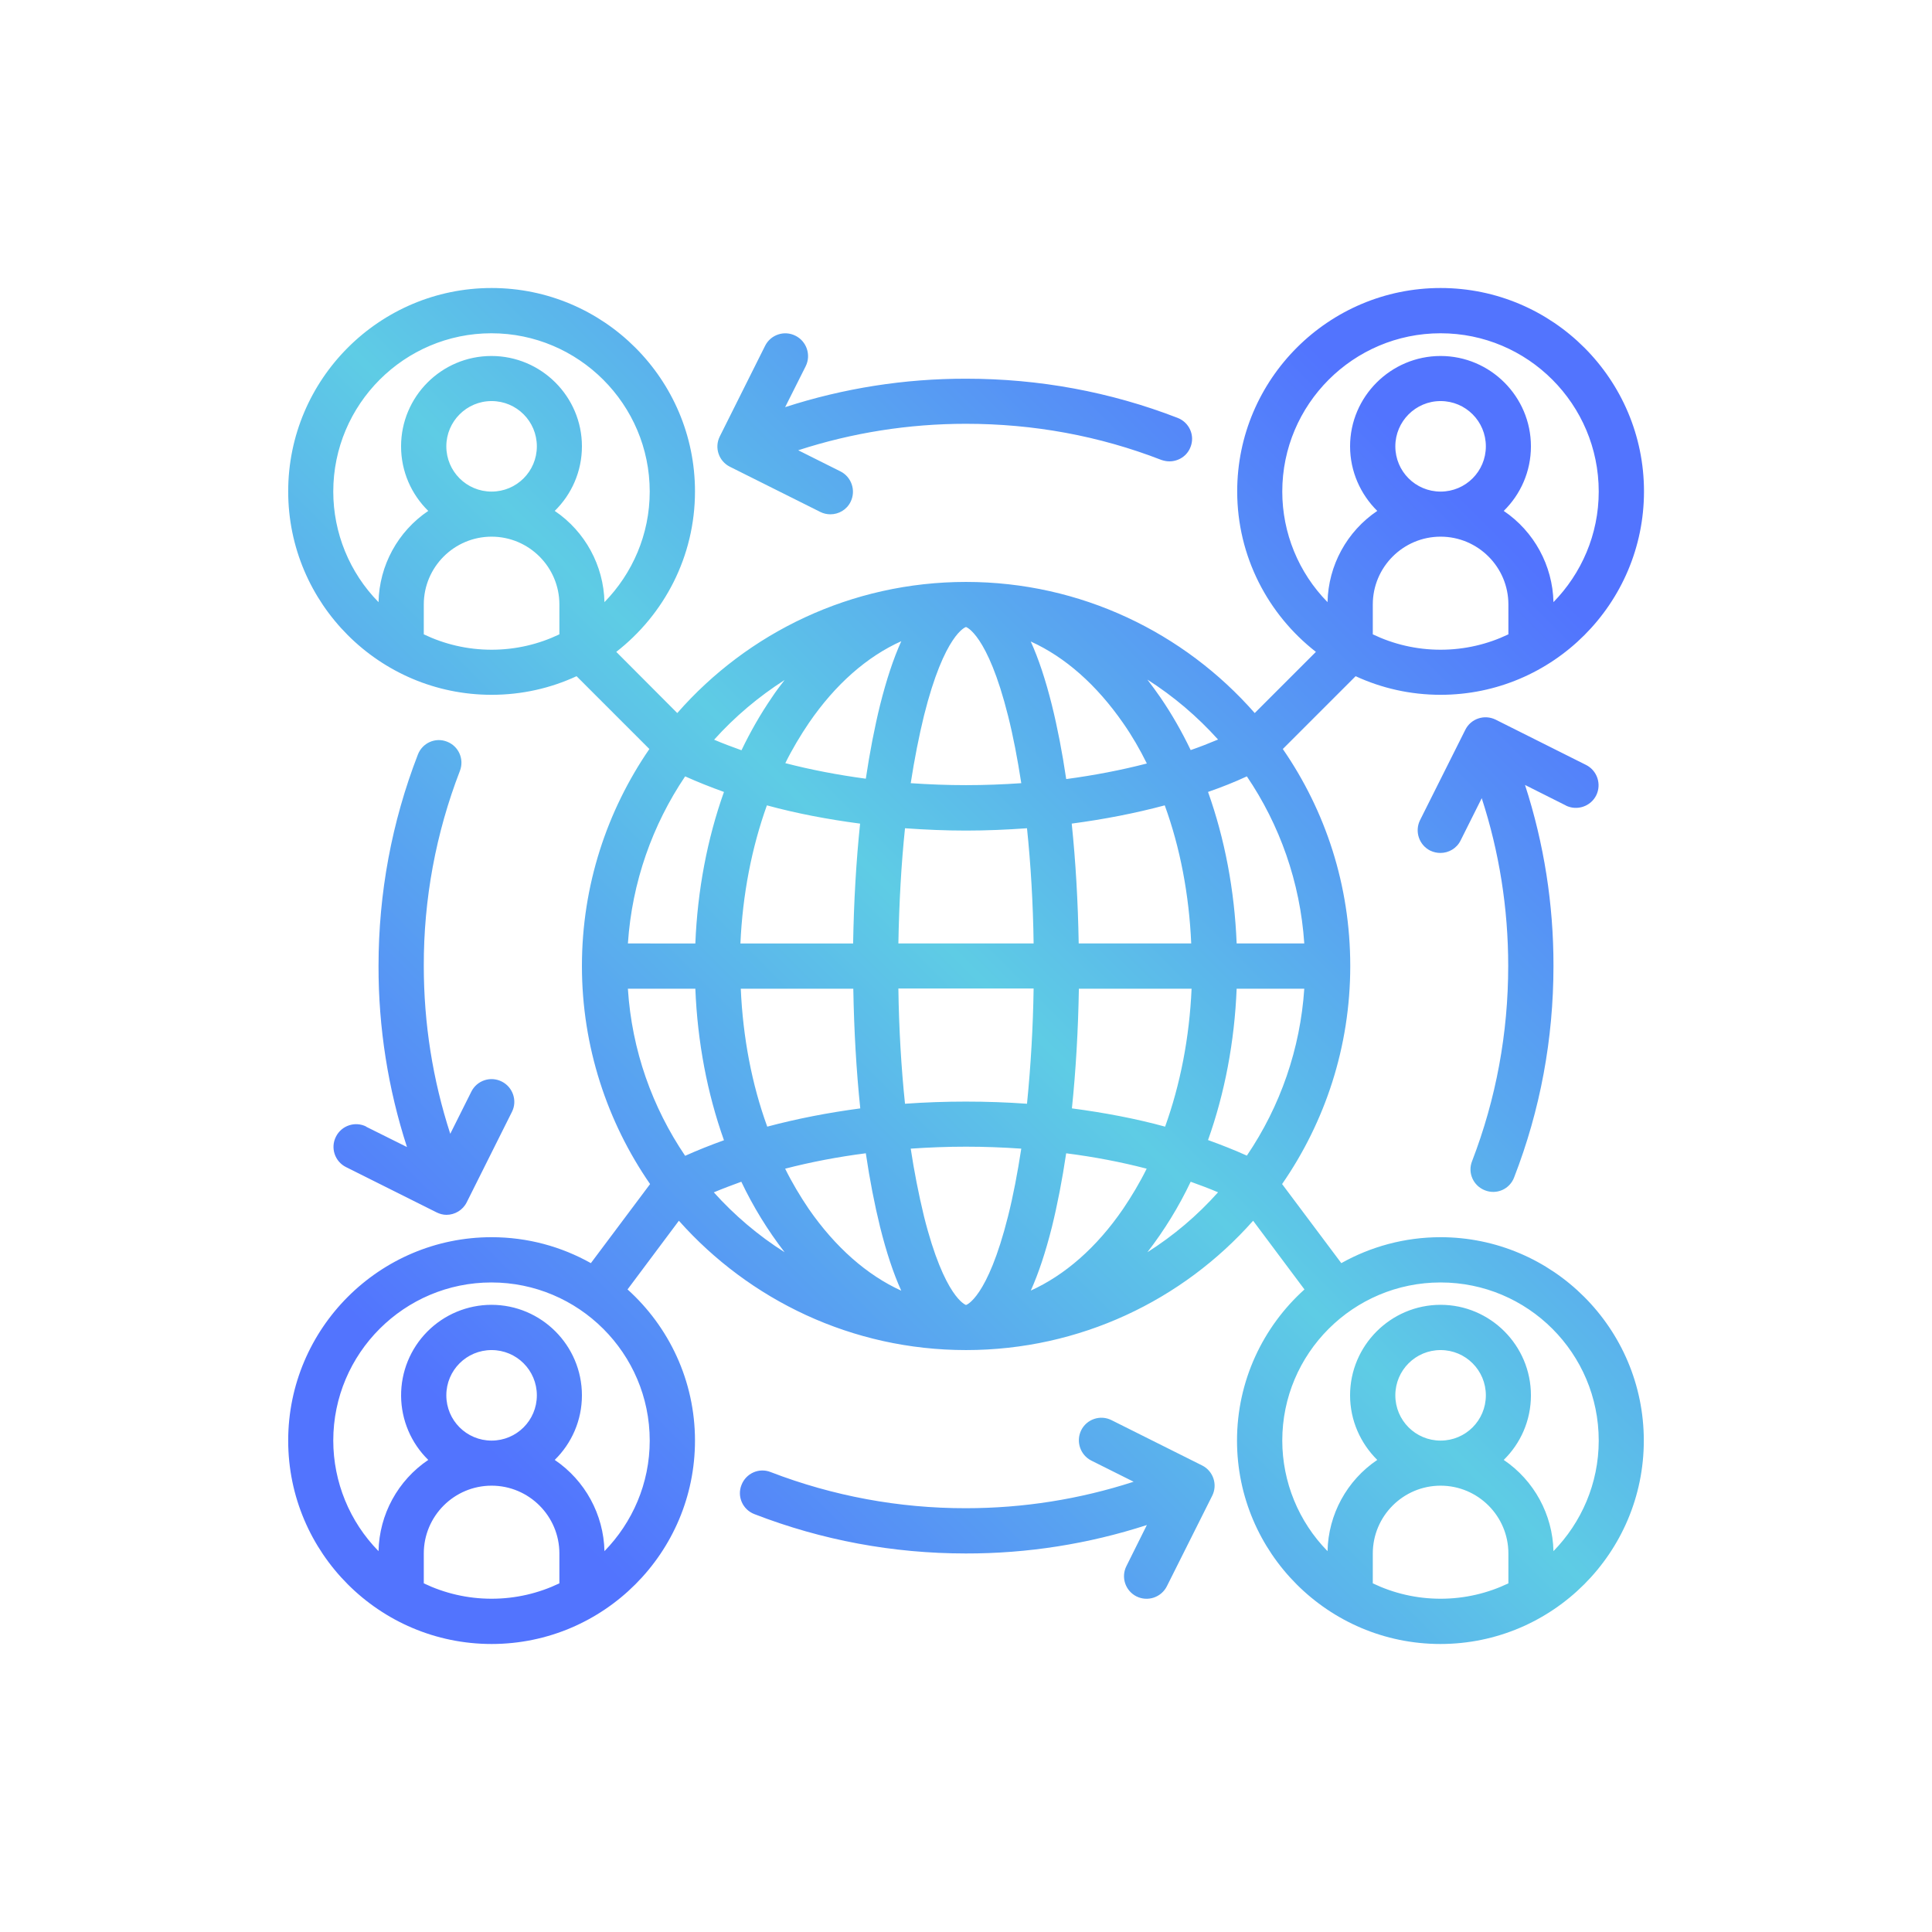 <?xml version="1.0" encoding="UTF-8"?>
<svg data-bbox="15.87 15.69 76.25 76.25" viewBox="0 0 108 108" height="108" width="108" xmlns="http://www.w3.org/2000/svg" data-type="ugc">
    <g>
        <defs>
            <linearGradient gradientUnits="userSpaceOnUse" y2="26.9" x2="80.92" y1="80.84" x1="26.98" id="caf09738-b4b6-4b9e-b970-4d1e51e18d25">
                <stop stop-color="#5274fe" offset="0"/>
                <stop stop-color="#5ecce5" offset=".5"/>
                <stop stop-color="#5274fe" offset="1"/>
            </linearGradient>
            <clipPath id="ca4319fd-90f2-4a80-95f3-00590a5a7233">
                <path d="M80.53 69.16c-2.01 0-3.91.53-5.55 1.45l-3.31-4.42c2.4-3.47 3.81-7.67 3.81-12.19s-1.39-8.68-3.77-12.13l4.07-4.07c1.45.67 3.06 1.04 4.75 1.04 6.27 0 11.37-5.1 11.37-11.37S86.8 16.1 80.53 16.1s-11.37 5.1-11.37 11.37c0 3.64 1.73 6.89 4.4 8.97l-3.42 3.42c-3.94-4.49-9.72-7.33-16.14-7.33s-12.21 2.84-16.14 7.33l-3.41-3.42c2.67-2.08 4.4-5.32 4.4-8.97 0-6.27-5.1-11.37-11.37-11.37s-11.37 5.1-11.37 11.37 5.1 11.37 11.37 11.37c1.7 0 3.3-.37 4.75-1.04l4.07 4.07c-2.37 3.45-3.77 7.63-3.77 12.13s1.41 8.72 3.81 12.19l-3.31 4.42c-1.64-.92-3.53-1.45-5.55-1.45-6.27 0-11.37 5.1-11.37 11.37s5.1 11.37 11.37 11.37 11.37-5.1 11.37-11.37c0-3.35-1.46-6.37-3.77-8.45l2.87-3.84c3.94 4.43 9.68 7.23 16.05 7.23s12.12-2.79 16.05-7.23l2.87 3.84c-2.31 2.08-3.77 5.1-3.77 8.45 0 6.27 5.1 11.37 11.37 11.37s11.37-5.1 11.37-11.37-5.1-11.37-11.37-11.37Zm-3.79-33.7v-1.67c0-2.09 1.7-3.79 3.79-3.79s3.79 1.7 3.79 3.79v1.67c-1.15.55-2.43.86-3.79.86s-2.64-.31-3.79-.86ZM78 24.95c0-1.39 1.13-2.53 2.53-2.53s2.53 1.13 2.53 2.53-1.13 2.53-2.53 2.53S78 26.35 78 24.95Zm-6.32 2.53c0-4.88 3.97-8.85 8.85-8.85s8.84 3.97 8.84 8.85c0 2.4-.97 4.58-2.53 6.18a6.335 6.335 0 0 0-2.78-5.1c.94-.92 1.52-2.2 1.52-3.61 0-2.78-2.27-5.05-5.05-5.05s-5.06 2.27-5.06 5.05c0 1.41.59 2.69 1.52 3.61a6.309 6.309 0 0 0-2.78 5.1 8.817 8.817 0 0 1-2.53-6.18Zm-53.05 0c0-4.88 3.97-8.85 8.84-8.85s8.85 3.97 8.85 8.85c0 2.4-.97 4.58-2.53 6.18a6.335 6.335 0 0 0-2.78-5.1c.94-.92 1.52-2.2 1.52-3.61 0-2.78-2.27-5.05-5.06-5.05s-5.05 2.27-5.05 5.05c0 1.41.58 2.69 1.52 3.61a6.309 6.309 0 0 0-2.78 5.1 8.817 8.817 0 0 1-2.53-6.18Zm6.32-2.53c0-1.39 1.13-2.53 2.53-2.53s2.53 1.13 2.53 2.53-1.13 2.53-2.53 2.53-2.53-1.13-2.53-2.53Zm-1.26 10.51v-1.67c0-2.09 1.7-3.79 3.79-3.79s3.79 1.7 3.79 3.79v1.67c-1.15.55-2.43.86-3.79.86s-2.64-.31-3.79-.86Zm0 53.05v-1.67c0-2.09 1.7-3.79 3.79-3.79s3.79 1.7 3.79 3.79v1.67c-1.15.55-2.43.86-3.79.86s-2.64-.31-3.79-.86ZM24.95 78c0-1.4 1.13-2.53 2.53-2.53s2.53 1.13 2.53 2.53-1.13 2.53-2.53 2.53-2.53-1.13-2.53-2.53Zm11.37 2.53c0 2.4-.97 4.58-2.53 6.18a6.335 6.335 0 0 0-2.78-5.1c.94-.92 1.52-2.2 1.52-3.61 0-2.79-2.27-5.06-5.06-5.06a5.057 5.057 0 0 0-3.53 8.67 6.309 6.309 0 0 0-2.78 5.1 8.835 8.835 0 0 1-2.53-6.18c0-4.88 3.97-8.84 8.84-8.84s8.85 3.96 8.85 8.84ZM35.1 55.27h3.77c.12 2.99.67 5.86 1.6 8.47-.75.27-1.48.56-2.17.87-1.83-2.7-2.98-5.89-3.2-9.33Zm3.2-11.87c.69.31 1.42.6 2.17.87-.93 2.61-1.48 5.49-1.6 8.47H35.1c.23-3.44 1.38-6.64 3.2-9.34Zm34.61 9.34h-3.78c-.12-2.99-.67-5.86-1.6-8.47.75-.26 1.48-.55 2.17-.87 1.83 2.7 2.98 5.9 3.21 9.34Zm-6.31 0h-6.3c-.04-2.33-.17-4.58-.39-6.7 1.81-.24 3.56-.58 5.2-1.02.86 2.36 1.36 4.98 1.48 7.72ZM54 72.95s-1.2-.37-2.35-4.96a44.52 44.52 0 0 1-.74-3.78c1.02-.07 2.04-.11 3.09-.11s2.07.04 3.09.11c-.21 1.36-.45 2.63-.74 3.78-1.15 4.59-2.34 4.96-2.35 4.96Zm0-11.37c-1.15 0-2.29.04-3.41.12-.21-2.02-.34-4.2-.37-6.44h7.56a76.3 76.3 0 0 1-.37 6.44c-1.12-.08-2.26-.12-3.41-.12Zm-3.78-8.84c.04-2.25.16-4.42.37-6.44 1.12.08 2.26.13 3.41.13s2.29-.05 3.41-.13c.21 2.02.34 4.2.37 6.44h-7.56ZM54 35.05s1.2.37 2.35 4.96c.29 1.15.53 2.41.74 3.77-1.01.07-2.04.11-3.09.11s-2.07-.04-3.09-.11c.21-1.36.46-2.62.74-3.77 1.15-4.6 2.34-4.96 2.35-4.96Zm5.6 8.49c-.22-1.49-.49-2.88-.8-4.13-.35-1.4-.74-2.58-1.18-3.55 1.92.87 3.68 2.42 5.17 4.57.49.7.93 1.46 1.32 2.25-1.43.37-2.94.66-4.5.87Zm-9.22-7.69c-.44.97-.83 2.16-1.18 3.55-.31 1.26-.58 2.65-.8 4.13-1.56-.21-3.08-.5-4.5-.87.39-.79.84-1.54 1.32-2.25 1.48-2.16 3.25-3.71 5.17-4.57Zm-2.3 10.19c-.22 2.11-.35 4.37-.39 6.7h-6.3c.12-2.73.63-5.35 1.48-7.72 1.65.45 3.39.78 5.2 1.02Zm-6.68 9.23h6.3c.04 2.33.17 4.58.39 6.69-1.81.24-3.55.58-5.2 1.02-.86-2.36-1.36-4.98-1.48-7.71Zm7 9.2c.22 1.49.49 2.87.8 4.13.35 1.4.74 2.58 1.18 3.55-1.91-.87-3.68-2.42-5.17-4.57-.48-.71-.93-1.46-1.32-2.25 1.43-.37 2.94-.66 4.5-.86Zm9.22 7.68c.44-.98.83-2.16 1.18-3.55.31-1.26.58-2.65.8-4.13 1.57.2 3.08.49 4.5.86-.39.79-.84 1.54-1.32 2.25-1.48 2.16-3.25 3.7-5.17 4.57Zm2.3-10.19c.22-2.11.35-4.36.39-6.69h6.3c-.12 2.73-.63 5.35-1.48 7.71-1.64-.45-3.39-.78-5.2-1.02Zm9.21-6.69h3.78a18.83 18.83 0 0 1-3.21 9.33c-.69-.31-1.42-.6-2.17-.87.93-2.61 1.48-5.48 1.6-8.47Zm-1.04-13.93c-.5.21-1.01.41-1.53.59-.5-1.04-1.06-2.02-1.69-2.94-.24-.34-.48-.68-.73-1 1.46.93 2.79 2.06 3.95 3.35ZM43.87 38c-.25.32-.5.65-.73 1-.63.92-1.19 1.9-1.69 2.94-.53-.19-1.04-.38-1.53-.59 1.16-1.29 2.49-2.41 3.96-3.35Zm-3.96 28.65c.5-.21 1.01-.4 1.53-.59A21.627 21.627 0 0 0 43.86 70c-1.47-.93-2.8-2.06-3.96-3.35ZM64.14 70a21.627 21.627 0 0 0 2.42-3.94c.53.19 1.04.38 1.53.59A18.66 18.66 0 0 1 64.14 70Zm12.6 18.51v-1.67c0-2.09 1.7-3.79 3.79-3.79s3.79 1.7 3.79 3.79v1.67c-1.15.55-2.43.86-3.79.86s-2.64-.31-3.79-.86ZM78 78c0-1.4 1.13-2.53 2.53-2.53s2.53 1.13 2.53 2.53-1.13 2.53-2.53 2.53S78 79.4 78 78Zm8.84 8.71a6.335 6.335 0 0 0-2.78-5.1c.94-.92 1.52-2.2 1.52-3.61 0-2.79-2.27-5.06-5.05-5.06s-5.06 2.27-5.06 5.06c0 1.41.59 2.69 1.52 3.61a6.309 6.309 0 0 0-2.78 5.1 8.835 8.835 0 0 1-2.53-6.18c0-4.88 3.97-8.84 8.85-8.84s8.84 3.96 8.84 8.84c0 2.4-.97 4.58-2.53 6.18Zm-46.6-62.32 2.53-5.06c.31-.62 1.07-.88 1.7-.56.62.31.88 1.07.57 1.7l-1.15 2.29a32.6 32.6 0 0 1 10.12-1.59c4.07 0 8.05.73 11.82 2.19.65.25.98.98.72 1.63-.19.5-.67.8-1.18.8-.15 0-.3-.03-.45-.08-3.48-1.35-7.15-2.02-10.92-2.02-3.21 0-6.36.5-9.38 1.48l2.36 1.18c.62.31.88 1.07.57 1.7-.22.45-.67.7-1.13.7-.19 0-.38-.04-.56-.13l-5.06-2.53c-.62-.31-.88-1.07-.56-1.7Zm27.52 59.23-2.53 5.05a1.27 1.27 0 0 1-1.7.57c-.62-.31-.88-1.07-.56-1.7l1.14-2.29a32.6 32.6 0 0 1-10.12 1.59c-4.07 0-8.05-.74-11.82-2.2-.65-.25-.98-.98-.72-1.63.25-.65.98-.98 1.63-.72a30.24 30.24 0 0 0 10.91 2.02c3.21 0 6.36-.5 9.38-1.48l-2.36-1.18c-.62-.31-.88-1.07-.57-1.7.31-.62 1.07-.88 1.7-.56l5.06 2.53c.62.31.88 1.07.56 1.7Zm19.78-38.59-2.29-1.15A32.6 32.6 0 0 1 86.84 54c0 4.08-.74 8.06-2.2 11.82a1.248 1.248 0 0 1-1.63.72c-.65-.25-.98-.98-.72-1.63 1.34-3.48 2.02-7.15 2.02-10.92 0-3.21-.5-6.36-1.48-9.37l-1.18 2.36c-.22.45-.67.7-1.13.7-.19 0-.38-.04-.57-.13-.62-.31-.88-1.07-.57-1.7l2.53-5.05c.31-.63 1.07-.88 1.7-.57l5.05 2.53c.62.31.88 1.07.57 1.7-.31.62-1.07.88-1.7.57ZM20.46 62.98l2.29 1.14A32.6 32.6 0 0 1 21.16 54c0-4.07.74-8.05 2.2-11.82.25-.65.98-.98 1.63-.72.65.25.97.98.72 1.63A30.029 30.029 0 0 0 23.69 54c0 3.21.5 6.36 1.48 9.38l1.18-2.36c.31-.62 1.07-.88 1.7-.56.62.31.88 1.07.57 1.69l-2.53 5.06c-.22.44-.67.7-1.13.7-.19 0-.38-.05-.56-.14l-5.06-2.53c-.62-.31-.88-1.07-.56-1.7.31-.62 1.07-.88 1.7-.56Z" stroke-width="0"/>
            </clipPath>
        </defs>
        <g clip-path="url(#ca4319fd-90f2-4a80-95f3-00590a5a7233)">
            <path fill="url(#caf09738-b4b6-4b9e-b970-4d1e51e18d25)" d="M92.12 15.69v76.25H15.87V15.69h76.25z"/>
        </g>
    </g>
</svg>
